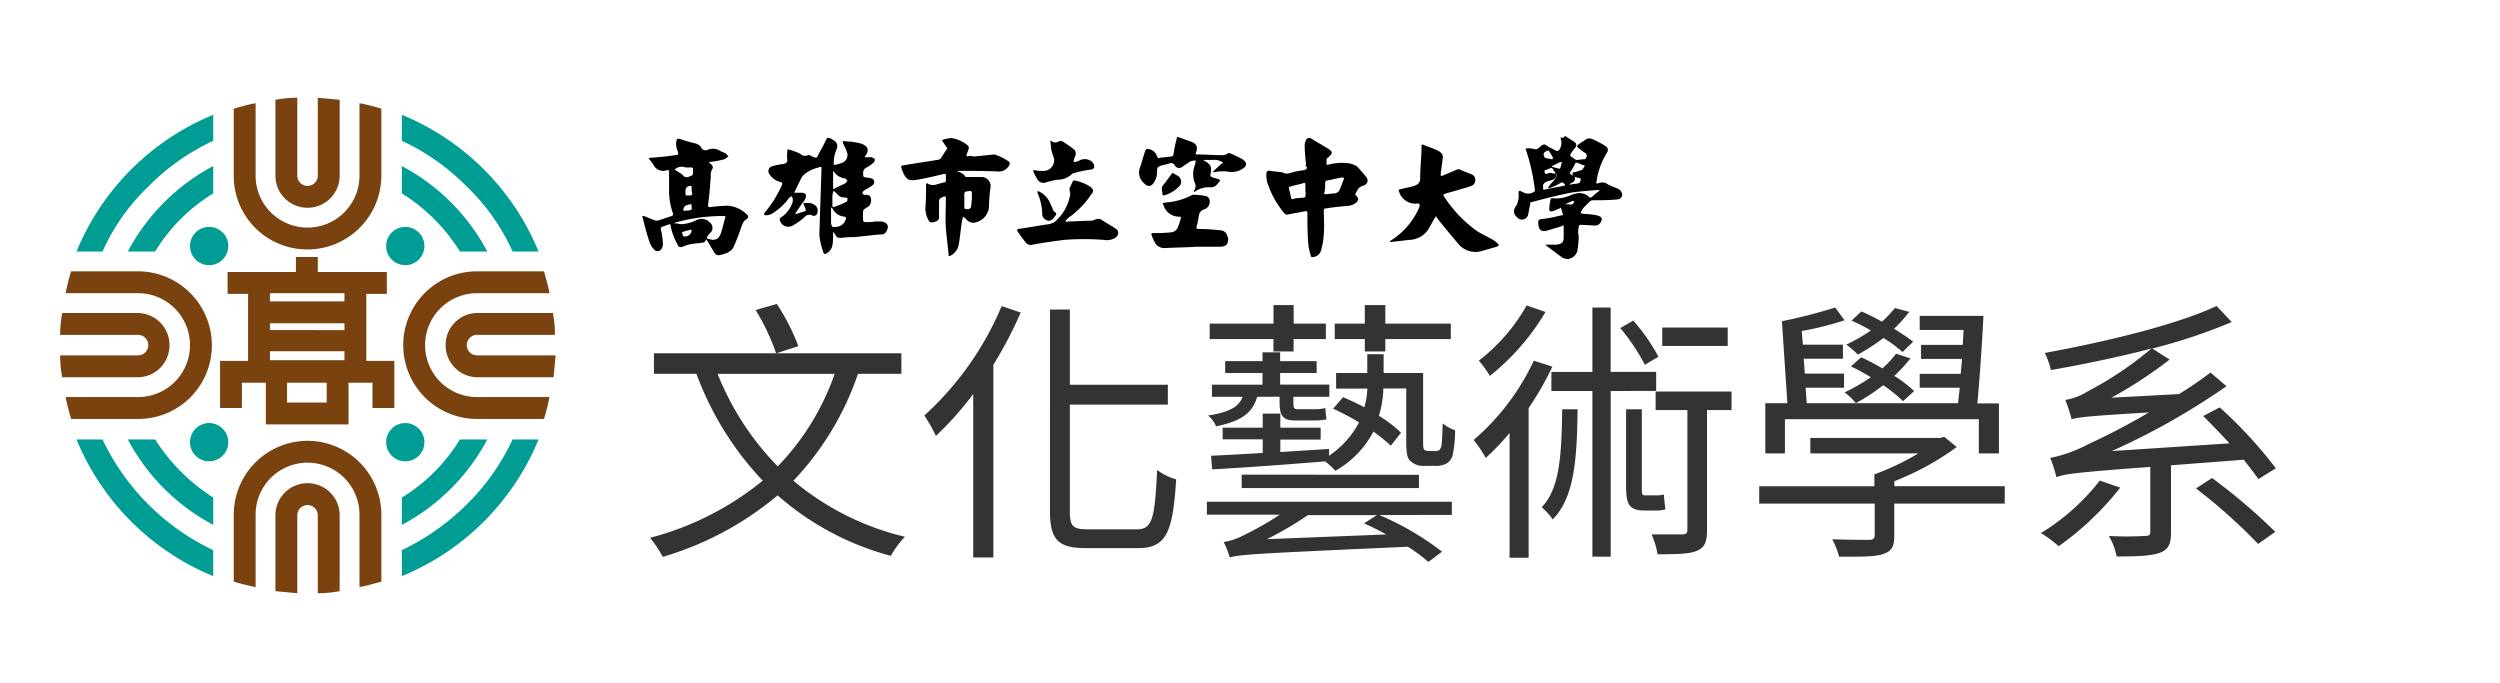 <svg id="圖層_1" data-name="圖層 1" xmlns="http://www.w3.org/2000/svg" width="365.8" height="100" viewBox="0 0 365.8 100"><defs><style>.cls-1{fill:#009d95;}.cls-2{fill:#79420f;}.cls-3{fill:none;}.cls-4{fill:#333;}</style></defs><title>header_logo_C20</title><path d="M119.9,33.9c.1-3.1.2-6.1.3-9.2,0-.4-.1-.3-.4-.2a5.12,5.12,0,0,0-2.1,1l-.3.3c-.4.7-.7,1.4-1.1,2.2-.1.2-.1.2.2.2h.9c.5.1.6.3.5.7a2.18,2.18,0,0,1-.5.8c-.3.5-.7,1-1,1.5a.1.1,0,0,1-.1.1h.2c.4-.1.9-.3,1.3-.4.1,0,.1-.2.1-.2-.1-.3-.2-.5-.3-.8s0-.2.2-.2h.6c.9.1,1.4.7,1.2,1.4a.52.52,0,0,1-.8.4.91.91,0,0,0-1.1.3A10.38,10.38,0,0,1,116,33a1.28,1.28,0,0,1-1.9-.8c0-.2,0-.3.2-.4a4.25,4.25,0,0,0,1.7-2.3v-.4a.76.76,0,0,0-.2-.4c-.1.1-.2.2-.3.2a8.58,8.58,0,0,1-2.6,2.4,1.88,1.88,0,0,1-.8.2c-.3,0-.4-.2-.2-.4a16.74,16.74,0,0,0,2.5-4c.1-.3.1-.4-.3-.5a2.49,2.49,0,0,1-1.5-1.1.74.74,0,0,1,.5-1.2,8,8,0,0,1,1.5-.3c.4-.1.6-.2.6-.6a5.65,5.65,0,0,1,0-1.3c0-.2,0-.3.3-.2a10.41,10.41,0,0,1,1.6.6.91.91,0,0,0,1.1.2c.2-.1.6.2.9.3s.4.1.5-.1c.4-.8.9-1.6,1.3-2.5.1-.2.2-.3.5-.2a.35.35,0,0,1,.2.1c.8.4,1.1.8.8,1.6a4.48,4.48,0,0,0-.4,2c0,.2,0,.3.3.2s.5-.1.7-.2a1.28,1.28,0,0,0,1-1.4,6.12,6.12,0,0,0-.5-1.2c-.3-.7-.3-.7.5-.6a7.72,7.72,0,0,1,1.5.2c.2,0,.3.1.5.1,1,.4,1.2.9.7,1.7-.1.1-.1.2-.2.3h1c.2.1.5.2.5.3s0,.4-.2.5a3.59,3.59,0,0,1-1,.7.87.87,0,0,0-.5.9c0,.5,0,.5.6.6h.2c.4.1.7.1.8.5s-.2.6-.5.8-.7.4-1,.6c-.1.1-.2.2-.2.3s.1.3.3.3c.4,0,.8,0,.9.4a1.26,1.26,0,0,1-.3,1.3h0c-.3.2-.7.4-.8.6a7.52,7.52,0,0,0,0,1.5c0,.1.2.2.3.2a7.57,7.57,0,0,0,1.5-.1h.7c1.3.1,1.3.9.8,1.6a.78.78,0,0,1-.7.3c-1.4.1-2.7.3-4.1.4a8.6,8.6,0,0,0-1.6.1c-.7,0-.7,0-1-.5-.1-.1-.2-.3-.3-.4v.4a8.6,8.6,0,0,1-.1,1.6,1.78,1.78,0,0,1-.9,1.2c-.2.1-.3.1-.4-.1a12.09,12.09,0,0,1-.5-1.8A4.89,4.89,0,0,1,119.9,33.9Zm2.2-.7a1.57,1.57,0,0,0,1.7-1.3s-.1-.2-.2-.2a2.15,2.15,0,0,1-1.8-1.2c0-.1-.1-.1-.1-.2,0,.1-.1.1-.1.2v2.2C121.7,33.1,121.8,33.3,122.1,33.2Zm1.9-6.8c-.2-.1-.2-.3-.4-.3a2.25,2.25,0,0,1-1.6-1l-.1-.1v2.5c0,.2.1.2.2.1.5-.3,1.1-.5,1.6-.8A1.38,1.38,0,0,0,124,26.4Zm-2.2,2.7h0v1.1a.35.35,0,0,0,.2.1,15.39,15.39,0,0,0,1.9-.8.75.75,0,0,0,.1-.5,1,1,0,0,0-.3-.1,1.35,1.35,0,0,1-1.2-.5l-.4-.4-.1-.1c0,.1-.1.1-.1.2A3.08,3.08,0,0,0,121.8,29.1Z"/><path d="M231,34.6a14.92,14.92,0,0,1-.2,2.1,1.61,1.61,0,0,1-1.4,1.2,1.88,1.88,0,0,1-.8-.2l-2.4-1.8-.1-.1h1.6c.8-.1,1.1-.3,1.1-1.1V33.2c0-.3-.2-.2-.3-.1l-2,.6c-.9.3-1.3,0-1.4-.8s0-.8.9-.9,1.6-.3,2.5-.5c.1,0,.2,0,.2-.1-.1-.3-.2-.7-.3-1-.1,0-.1,0-.2.1-.3.1-.7.3-1,.4s-.6,0-.5-.4a6.75,6.75,0,0,1,.2-1.4.35.35,0,0,1,.2-.1,5,5,0,0,0,2.1-.2c.4-.1.7-.3,1.1-.4a2.13,2.13,0,0,1,2.3.5h.2c.4-.3.7-.6,1.1-.9.1,0,.1-.1.1-.2h-.2c-1.3.1-2.7.2-4,.4-2,.4-3.9.9-5.8,1.4-.1,0-.1.1-.1.2-.1.5-.2,1.1-.3,1.6a.94.94,0,0,1-1.4.6c-.7-.6-.9-1.1-.4-1.8a3,3,0,0,0,.4-1.8c0-.5,0-.6.6-.3a1.53,1.53,0,0,0,1.6,0c.1,0,.2-.2.2-.2a29.6,29.6,0,0,0-1.3-5.9c-.1-.2-.1-.3.2-.3a2.77,2.77,0,0,1,.9.1.78.78,0,0,0,.8-.2c.7-.6.7-.6,1.4-.1l1.2.6c.1,0,.2-.1.3-.1a1.83,1.83,0,0,0,.3-1.6c0-.1-.2-.5.2-.2l.2-.1a.25.25,0,0,1,.4-.1c.4.3.8.5,1.2.8a.52.52,0,0,1,.1.8,5.55,5.55,0,0,0-.6.8c-.2.2-.2.4.1.6a1.38,1.38,0,0,1,.4.3c.1,0,.2.1.3.1.4,0,.7-.1,1.1-.1.1,0,.1,0,.2-.1a.53.53,0,0,0-.2-.9c-.3-.2-.5-.4-.8-.6s-.3-.4,0-.6l.9-.6a1.06,1.06,0,0,1,1.2-.1,14,14,0,0,1,1.7.9c.5.3.6.6.3,1.1a10.6,10.6,0,0,0-1.5,4.2c-.1.3.1.3.3.2a1.4,1.4,0,0,1,1.4.2c.4.2.9.4,1.4.6s.9.9.5,1.3c-.1.2-.5.3-.8.3-1.1.1-2.3.1-3.4.1a.76.76,0,0,0-.4.2l-.8.8a1.38,1.38,0,0,0-.3.4c-.3.5-.3.5.3.6a11,11,0,0,1,1.8.2c.9.2,1,.6.4,1.3a1.06,1.06,0,0,1-.5.2c-.7,0-1.5-.1-2.2-.1a.27.27,0,0,0-.3.3,3.16,3.16,0,0,0,0,1.4Zm-5.2-7.2c-.1.4.1.4.4.3.8-.2,1.7-.3,2.5-.5.3,0,.4-.1.2-.3s-.3-.3-.6-.1a10.09,10.09,0,0,1-1.5.7h-.3c0-.1.1-.1.1-.2.3-.4.7-.8,1-1.2.1-.1.1-.3.2-.5l-.1-.1v.1c0,.5-.4.7-.8.8-.1,0-.3.1-.4.1C226,26.7,225.7,26.9,225.8,27.4Zm4.4-1.7h0c-.2-.3-.1-.5.1-.5s.7-.2,1.1-.3c.1,0,.5-.6.5-.7h-.1c-.4-.1-.7-.3-1.1-.4-.1,0-.2,0-.2.1a7.46,7.46,0,0,1-.7,1.2c0,.1-.1.2-.1.3A2.19,2.19,0,0,0,230.2,25.7ZM226.6,22c-.3.1-.6.2-.7.4a.66.66,0,0,0,.2.7c.2.1.6.1.9.2.1,0,.2,0,.2-.1V23a5.58,5.58,0,0,0-.5-.8C226.7,22.1,226.6,22.1,226.6,22Zm.3,3.3c.2,0,.3.1.5.1h.2v-.1c-.2-.2-.3-.5-.5-.7,0,0-.2-.1-.2,0-.3.1-.5.2-.8.3a.1.1,0,0,0-.1.1c0,.4.1.5.5.4C226.5,25.3,226.7,25.3,226.9,25.3Zm4.4.9a.1.1,0,0,0-.1-.1c-.2-.1-.5-.1-.7-.2h-.1c.2.6-.3.8-.7,1l-.1.1h.1c.3,0,.5-.1.8-.1C231.2,26.8,231.2,26.8,231.3,26.2Zm-3.1-1.5.1-.1c.1-.2.1-.5.2-.7s-.1-.2-.2-.2l-1.2.6v.1C227.4,24.5,227.8,24.6,228.2,24.7Zm2.1,4.7h-.2c-.2.1-.5.2-.7.3s-.2.1-.4.2h.6C230.1,30,230.3,29.8,230.3,29.4Z"/><path d="M97.9,28.2V25.1c0-.2,0-.2-.2-.2h-.1a1.6,1.6,0,0,1-2-.8,5.55,5.55,0,0,0-.6-.8c-.1-.2-.1-.2.1-.2,1.2-.1,2.5-.2,3.7-.4.4,0,.5-.1.4-.5a2.46,2.46,0,0,1-.2-1.7c.1-.2.1-.2.4-.2a21.72,21.72,0,0,0,2.4.7c.3.1.7.3.8.6a.73.73,0,0,0,1,.3,1.91,1.91,0,0,1,1.8.2c.2.1.5.2.7.3s.3.3.5.5c-.2.1-.4.3-.6.4a15.52,15.52,0,0,1-2.1.4h-.2l.2.2.3.3a.6.6,0,0,1,.1.4,1.8,1.8,0,0,0-.3,1.2c-.1,1.4-.2,2.8-.4,4.2,0,.3.1.3.4.3a19.42,19.42,0,0,1,2.4-.2,4.34,4.34,0,0,1,2.9,1.3c.3.2.2.5-.1.7-.5.3-.6.8-.8,1.3a27.73,27.73,0,0,1-1,2.6c-.3.8-1.1,1.1-2,1.3a.7.7,0,0,1-.9-.4c-.4-.6-.7-1.2-1.1-1.8l-.1-.1v.1c-.1.2-.2.4-.5.4-.5.1-1.1.1-1.6.2a5,5,0,0,0-1.3.4c-.3.1-.6.1-.7-.2a10.09,10.09,0,0,1-.7-1.5,8.33,8.33,0,0,1-.4-1.5c-.1-.2,0-.3.2-.3s.5.1.7.1.5.1.7.1a5,5,0,0,0,1.2-.2,4.18,4.18,0,0,0,1-.4,1.68,1.68,0,0,1,1.9.3,1,1,0,0,1,.1,1.6c-.8.9-.5.8.4,1a1.85,1.85,0,0,0,.7-.2,2.18,2.18,0,0,0,.5-.8c.2-.7.4-1.5.6-2.2.1-.3,0-.3-.3-.3A26.43,26.43,0,0,0,97.4,33c-.8.3-.8.2-.6,1a11,11,0,0,1,.2,1.8,1.42,1.42,0,0,1-.2.6.66.66,0,0,1-1.1.1,2.92,2.92,0,0,1-.7-1.2c-.4-1.2-.7-2.4-1-3.6v-.1h.2l1.5.6a1.1,1.1,0,0,0,.8,0l1.8-.6c.1,0,.2-.2.2-.3a9.89,9.89,0,0,1-.6-3.1Zm3.5-3.1v-.3c0-.2,0-.3-.3-.3h-.8a1.47,1.47,0,0,0-1.3.1c-.1.1-.2.1-.3.2.1.1.2.1.3.2a7,7,0,0,1,.9.6.67.67,0,0,0,.8.3C101.4,25.6,101.4,25.7,101.4,25.1Zm-.2,2.7h0v-.5l-.1-.1c-.6,0-.8.3-.8.8v.1c0,.6,0,.5.6.5.3,0,.4-.1.4-.3A1.09,1.09,0,0,1,101.2,27.8Zm0,2.6c0-.6,0-.6-.6-.4h-.1a.75.75,0,0,0-.5.8c0,.1.4,0,.6,0h.2C101.2,30.7,101.3,30.6,101.2,30.4Zm-.1,3.2c-.4.1-.8.2-1.1.3a.22.22,0,0,0-.2.2c.1.2.1.5.3.5a1,1,0,0,0,1.1-.8A.35.35,0,0,0,101.1,33.6Z"/><path d="M142.5,22.9l3-.3a7.56,7.56,0,0,1,2.2,1.1c0,.1.1.3,0,.4a1.68,1.68,0,0,1-1.6,1c-2-.1-3.9-.1-5.9-.1H140c.1,0,.1.1.2.1.4.2.8.3,1,.7,0,.1.3.1.4.1h2a1.33,1.33,0,0,1,1.3,1.7,26.35,26.35,0,0,0-.2,2.8,2.55,2.55,0,0,1-2.3,2.2,1.52,1.52,0,0,1-1.1-.6,1.38,1.38,0,0,0-.4-.3.6.6,0,0,1-.1.4c-.2,1.2-.3,2.4-.5,3.6a2.3,2.3,0,0,1-1.2,1.7c-.2.1-.3.1-.3-.1-.1-1.3-.3-2.6-.4-4s0-2.8,0-4.3c0-.3-.1-.3-.4-.2-.6.3-.6.3-.6,1v2c0,.4-.3.6-.8.7s-.6,0-.8-.4a3.53,3.53,0,0,1-.4-1.7c.1-1.1.1-2.2.1-3.3,0-.2.1-.4.3-.2a1.63,1.63,0,0,0,1.2.1c.3-.1.7-.2,1.1-.3a.27.27,0,0,0,.3-.3v-.6c0-.4,0-.4-.5-.3-1.2.3-2.5.6-3.7.8s-1.5,0-2-.9c-.1-.3-.2-.5-.3-.8s0-.4.3-.4c1.6-.3,3.2-.5,4.9-.8a.71.71,0,0,0,.6-.3c.3-.5.6-.9.9-1.4a.31.31,0,0,0-.1-.2.1.1,0,0,1-.1-.1l-.6-.9a5.77,5.77,0,0,1,1.4-.3,4.78,4.78,0,0,1,2.3,1,.53.53,0,0,1,.2.7c-.1.3-.2.5-.3.8l.1.2a1.67,1.67,0,0,1,1,0Zm-1.4,6.3v.9c0,.5,0,.5.5.5a.47.47,0,0,0,.5-.5,8.6,8.6,0,0,0,.1-1.6c0-.6,0-.6-.7-.5a.37.37,0,0,0-.4.4Z"/><path d="M191.1,24a24.58,24.58,0,0,1-.2-2.8,1.85,1.85,0,0,1,.2-.7.52.52,0,0,1,.8-.2c.8.5,1.7,1,2.5,1.5.6.4.6.6.1,1.1-.1.1-.4.3-.4.4s0,.5,0,.8h.2a8,8,0,0,1,3.1-.2,3.58,3.58,0,0,1,1.1.4,20,20,0,0,1,1.4,1.6c.4.5.2,1.1-.5,1.3s-.8.7-1.1,1.2c0,.1.1.2.2.3.3.4.3.5,0,.9a2.22,2.22,0,0,1-1.1.5c-1.1.1-2.2.2-3.4.4a.27.27,0,0,0-.3.3c0,1.1.1,2.3,0,3.4a10,10,0,0,1-.4,2.4,1.28,1.28,0,0,1-1.1,1c-.2.1-.4,0-.4-.2a7.79,7.79,0,0,1-.4-2.1c-.1-1.4-.1-2.8-.1-4.1,0-.2,0-.3-.3-.3-.9.2-1.8.3-2.6.5a.6.6,0,0,1-.4-.1,13.52,13.52,0,0,1-2.6-4.7,4.87,4.87,0,0,1-.1-1.2c0-.3.2-.5.6-.4s1,.1,1.5.2h.2a1.29,1.29,0,0,0,1.2.1,11.8,11.8,0,0,1,2-.4c.3-.1.5-.2.4-.5-.2-.1-.2-.2-.1-.4Zm3,4.4c.4,0,.8-.1,1.1-.1a.89.89,0,0,0,.8-.5l.6-1.5c.1-.3,0-.4-.4-.3-.7.1-1.3.3-2,.4a.32.32,0,0,0-.3.3,6.6,6.6,0,0,1-.1,1.4C193.7,28.3,193.8,28.5,194.1,28.4Zm-3.1-.6h0V27c0-.2-.1-.3-.3-.2-.6.2-1.3.3-1.9.5-.2,0-.2.1-.2.3.1.4.2.8.3,1.3,0,.2.2.3.4.2a1.48,1.48,0,0,1,.7-.1c.3-.1.8,0,1-.2A3.35,3.35,0,0,0,191,27.8Z"/><path d="M211.1,23.2c-.1.8-.2,1.5-.3,2.3,0,.2,0,.3.3.2l2.1-.9c.1,0,.3-.1.4,0,.6.3,1.3.5,1.9.8a.94.94,0,0,1,0,1.5,8.8,8.8,0,0,1-1.5.5c-.9.3-1.8.5-2.7.8-.1,0-.1.2-.1.2a18.65,18.65,0,0,0,4.9,5.2c.6.4,1.3.7,2,1.1a3.59,3.59,0,0,1,1,.7c.3.2.2.4-.1.5l-2.1.6a3.25,3.25,0,0,1-3.5-1c-1.1-1.3-2.2-2.6-3.2-3.9,0-.1-.1-.1-.1-.2,0,.1-.1.1-.1.2-.4.6-.7,1.3-1.1,1.9a3.45,3.45,0,0,1-2.7,1.4l-2.6.3h-.3l.2-.2a10.75,10.75,0,0,0,4-4.5c0-.1.1-.1.1-.2s.2-.4.1-.6-.4-.1-.6-.1a2.49,2.49,0,0,1-2.4-1.8c-.1-.2,0-.3.2-.3.7-.2,1.4-.3,2-.5s.9-.5.9-1.1c0-1.6.2-3.2.2-4.7,0-.3.1-.3.3-.2.7.3,1.4.5,2,.8S211.2,22.6,211.1,23.2Z"/><path d="M156.3,32.4c1.1,0,2.2-.1,3.3-.1a1.85,1.85,0,0,0,.7-.2,1.1,1.1,0,0,1,.8,0c.7.5,1.5.9,2.2,1.4.5.4.4.9-.1,1.3a2.49,2.49,0,0,1-1.7.3,37.43,37.43,0,0,0-5.8,0c-1.5.2-3.1.4-4.6.7a.91.91,0,0,1-1-.3,20.28,20.28,0,0,1-1.3-1.8s.1-.2.2-.2c1.5-.2,3-.5,4.5-.7a2.47,2.47,0,0,0,.9-.4,6.7,6.7,0,0,0,2.2-4c0-.2-.1-.4-.1-.7v-.2c.2-.3.3-.7.5-1,0-.1.2-.1.2-.1a6.5,6.5,0,0,1,2.3.9c.5.4.6.7.2,1.1a13,13,0,0,1-3,3.2,2.18,2.18,0,0,0-.5.4l-.3.3c.1.2.2.2.4.1ZM152.5,25a4.1,4.1,0,0,1-1.1-.1c-.1,0-.3,0-.2.2a8.26,8.26,0,0,0,.7,1.3,1,1,0,0,0,1.1.3,13.64,13.64,0,0,1,1.7-.4,3,3,0,0,0,2.1-.8c.2-.2.5-.2.8-.3a15.52,15.52,0,0,1,2.1-.4c.2,0,.5-.3.4-.4a.91.91,0,0,0-.4-.8,1.68,1.68,0,0,0-1.8-.1,1.45,1.45,0,0,1-.7.2s-.2-.1-.1-.1a1.85,1.85,0,0,1,.2-.7.92.92,0,0,0-.1-1c-.5-.4-1.1-.8-1.7-1.2a.63.63,0,0,0-.6,0,.9.9,0,0,1-1.1-.1.1.1,0,0,1-.1-.1v.1c0,.4.1.8.1,1.2a10.38,10.38,0,0,0,.4,1.3A1.56,1.56,0,0,1,152.5,25Zm1.5,7.1c.2-.2.3-.4.4-.5s.3-.4-.1-.6c-.2-.1-.2-.3-.3-.5a11.73,11.73,0,0,0-.5-1.1A3.42,3.42,0,0,0,152,28h-.2v.2a8.19,8.19,0,0,1,.7,3v.3a1.08,1.08,0,0,0,1,.8C153.7,32.3,153.8,32.2,154,32.1Z"/><path d="M177.5,23.4H176c.1,0,.1.1.2.1.5.3,1,.6,1,1.2a2.77,2.77,0,0,1-.1.9c0,.2,0,.2.2.3s.6.2,1,.3c.2.1.3.2.1.4-.4.5-.7.9-1.5.8a3.38,3.38,0,0,0-2,.6c-.1,0-.1.1-.2.1v-.2a1.06,1.06,0,0,0,.1-1.2,3.61,3.61,0,0,1,.1-2.7.9.9,0,0,1,.1-.5,2.2,2.2,0,0,0-.8.1c-.2.1-.4.3-.6.4s-.4.3-.6.4a.71.71,0,0,1-1.1-.2c-.2-.3-.4-.4-.7-.3l-1.2.3c-.6.2-.7.3-.7.9a2.79,2.79,0,0,1-.6,1.8.75.75,0,0,1-1.2,0,2.08,2.08,0,0,1-.7-2.4c.3-.8.5-1.7.8-2.5.1-.2.2-.2.4-.2a1.5,1.5,0,0,1,1.3,1.1c.1.2.2.3.4.2.5-.1,1.1-.1,1.6-.2.2,0,.4-.1.4-.3a20.48,20.48,0,0,1,.5-2.4c0-.2.1-.2.3-.1.6.2,1.1.4,1.7.6.9.3,1.1.8.8,1.6-.1.2-.1.3.2.3,1.1,0,2.3.1,3.4.1a1.43,1.43,0,0,0,1.1-.3h.2a16.32,16.32,0,0,1,1.9.9c.7.5.7,1,0,1.4a2.85,2.85,0,0,1-2.2.4,6.08,6.08,0,0,0-1.9.1h-.3c.1-.1.2-.1.2-.2.4-.4.9-.8,1.3-1.2l.1-.1h-.2A2.08,2.08,0,0,0,177.5,23.4Zm.9,12.7c1,0,1.3-.3,1.3-1.2a.37.37,0,0,0-.1-.3,1.07,1.07,0,0,0-1-.9c-1-.1-2.1-.2-3.2-.2-.3,0-.4-.1-.3-.4a8,8,0,0,0,.3-1.5,1.16,1.16,0,0,1,.9-1,1.2,1.2,0,0,0,.6-1.6c-.1-.1-.3-.3-.4-.3a9.85,9.85,0,0,0-1.7-.2.75.75,0,0,0-.5.1,9.59,9.59,0,0,1-3.4,1c-.3,0-.5.1-.8.1.1.2.2.5.3.7a2.36,2.36,0,0,0,2.3,1.3l.1.1a6.47,6.47,0,0,1-.4,1.3,1.19,1.19,0,0,1-1.1.9,20.9,20.9,0,0,1-2.5.1q-.45,0-.3.3a7.54,7.54,0,0,0,.6,1.3,1.68,1.68,0,0,0,1.4.6c1.6-.1,3.3-.1,4.5-.2Zm-8.3-7.6a.35.35,0,0,0,.2.1,4.84,4.84,0,0,0,2.1-1.2,1,1,0,0,0-.1-1.7,2.19,2.19,0,0,1-.5-.3c-.2-.1-.3-.1-.4.1l-.9,1.2c-.2.3-.5.5-.5.9S170.1,28.2,170.1,28.5Z"/><circle class="cls-1" cx="59.3" cy="36" r="2.8"/><circle class="cls-1" cx="30.6" cy="36" r="2.8"/><path class="cls-1" d="M22.7,64.3h-4A30.13,30.13,0,0,0,31.2,76.8v-4A27.58,27.58,0,0,1,22.7,64.3Z"/><path class="cls-1" d="M71.3,64.3h-4a25.59,25.59,0,0,1-8.5,8.5v4A30.13,30.13,0,0,0,71.3,64.3Z"/><path class="cls-1" d="M67.3,36.8h4A30.13,30.13,0,0,0,58.8,24.3v4A26.54,26.54,0,0,1,67.3,36.8Z"/><path class="cls-1" d="M22.7,36.8a25.59,25.59,0,0,1,8.5-8.5v-4A30.13,30.13,0,0,0,18.7,36.8Z"/><path class="cls-1" d="M15,64.3H11.2a36.66,36.66,0,0,0,20,20V80.5A34.13,34.13,0,0,1,15,64.3Z"/><path class="cls-1" d="M68.3,73.8a34.83,34.83,0,0,1-9.5,6.7v3.8a36.66,36.66,0,0,0,20-20H75A32.8,32.8,0,0,1,68.3,73.8Z"/><path class="cls-1" d="M15,36.8H11.2a36.66,36.66,0,0,1,20-20v3.8a32.8,32.8,0,0,0-9.5,6.7A30.32,30.32,0,0,0,15,36.8Z"/><path class="cls-1" d="M75,36.8h3.8a36.66,36.66,0,0,0-20-20v3.8a32.8,32.8,0,0,1,9.5,6.7A30.32,30.32,0,0,1,75,36.8Z"/><circle class="cls-1" cx="30.6" cy="64.7" r="2.8"/><circle class="cls-1" cx="59.3" cy="64.7" r="2.8"/><path class="cls-2" d="M45,36.5A10.82,10.82,0,0,0,55.8,25.7V15.9a29.92,29.92,0,0,0-3.2-.8V25.7a7.6,7.6,0,0,1-15.2,0V15.1c-1.1.2-2.1.5-3.2.8v9.8A10.76,10.76,0,0,0,45,36.5Z"/><path class="cls-2" d="M45,30.4a4.69,4.69,0,0,0,4.7-4.7V14.6l-3.2-.3V25.7a1.5,1.5,0,1,1-3,0V14.3a17.33,17.33,0,0,0-3.2.3V25.7A4.69,4.69,0,0,0,45,30.4Z"/><path class="cls-2" d="M45,70.7a4.69,4.69,0,0,0-4.7,4.7V86.5l3.2.3V75.4a1.5,1.5,0,0,1,3,0V86.8a17.33,17.33,0,0,0,3.2-.3V75.4A4.69,4.69,0,0,0,45,70.7Z"/><path class="cls-2" d="M45,64.5A10.82,10.82,0,0,0,34.2,75.3v9.8a29.92,29.92,0,0,0,3.2.8V75.3a7.6,7.6,0,0,1,15.2,0V85.9c1.1-.2,2.1-.5,3.2-.8V75.3A10.82,10.82,0,0,0,45,64.5Z"/><path class="cls-2" d="M62.2,50.5a7.6,7.6,0,0,1,7.6-7.6H80.4c-.2-1.1-.5-2.1-.8-3.2H69.8a10.8,10.8,0,0,0,0,21.6h9.8a29.92,29.92,0,0,0,.8-3.2H69.8A7.6,7.6,0,0,1,62.2,50.5Z"/><path class="cls-2" d="M65.2,50.5a4.69,4.69,0,0,0,4.7,4.7H81c.1-1.1.2-2.1.3-3.2H69.8a1.5,1.5,0,0,1,0-3H81.2a17.33,17.33,0,0,0-.3-3.2H69.8A4.67,4.67,0,0,0,65.2,50.5Z"/><path class="cls-2" d="M24.8,50.5a4.69,4.69,0,0,0-4.7-4.7H9.1A18.16,18.16,0,0,0,8.8,49H20.2a1.5,1.5,0,1,1,0,3H8.8a17.33,17.33,0,0,0,.3,3.2H20.2A4.67,4.67,0,0,0,24.8,50.5Z"/><path class="cls-2" d="M31,50.5A10.82,10.82,0,0,0,20.2,39.7H10.4a29.92,29.92,0,0,0-.8,3.2H20.2a7.6,7.6,0,1,1,0,15.2H9.6c.2,1.1.5,2.1.8,3.2h9.8A10.76,10.76,0,0,0,31,50.5Z"/><path class="cls-2" d="M53.6,52.8V43h3V39.8H46.5V37.6H43.3v2.2h-10V43h3v9.8H32.2v6.9h3.2V56h3.5v6.1H51V56h3.5v3.7h3.2V52.8ZM39.5,47.3H50.4v1H39.5Zm10.9-4.4v1.2H39.5V42.9ZM39.5,51.4H50.4v1.3H39.5Zm8.3,7.5H42V56h5.8Z"/><rect class="cls-3" x="93.5" y="61.1" width="230.6" height="29.8"/><path class="cls-4" d="M125.54,54.7a42.55,42.55,0,0,1-9.45,15.64,39.57,39.57,0,0,0,16.32,8.2,13.59,13.59,0,0,0-2.06,2.79,40.89,40.89,0,0,1-16.57-8.85,46.37,46.37,0,0,1-16.81,9,16.85,16.85,0,0,0-1.85-2.79,43.28,43.28,0,0,0,16.48-8.36,45.65,45.65,0,0,1-9.7-15.64H95.68v-3h36.21v3ZM105,54.7a41,41,0,0,0,8.8,13.54,37,37,0,0,0,8.33-13.54Zm8.56-3a31.49,31.49,0,0,0-3-6.34l3.11-.89a32.56,32.56,0,0,1,3.15,6.18Z"/><path class="cls-4" d="M149.35,45.73a59.87,59.87,0,0,1-4,7.64v28.2H142.4V57.65a47.41,47.41,0,0,1-5.46,6.14,23.26,23.26,0,0,0-1.69-3,45.18,45.18,0,0,0,11.31-16ZM166.4,77.45c2.26,0,2.58-1.78,2.91-8.69a8.08,8.08,0,0,0,2.79,1.38c-.49,7.47-1.3,10.06-5.54,10.06h-7.68c-4,0-5.25-1.17-5.25-5.46V45.29h2.91v11h14.34v2.91H156.54V74.83c0,2.14.44,2.62,2.54,2.62Z"/><path class="cls-4" d="M176.59,73.41h35.84v1.94H201.8A41.81,41.81,0,0,1,211,80.72L209,82.22A23.57,23.57,0,0,0,206,80c-22.42,1-24.6,1.13-26.06,1.57a13.29,13.29,0,0,0-.89-2.26,9.13,9.13,0,0,0,2.79-.93,44.55,44.55,0,0,0,5.41-3.07H176.59Zm7.35-15.35c-.65,2.34-2.26,3.55-6,4.32a4.16,4.16,0,0,0-1.17-1.58c3.07-.48,4.48-1.25,5.05-2.74h-4.49V56.28h7.4v-1.7h-5.46V52.84h5.46V51.55h2.58v1.29h5.34v1.74h-5.34v1.7h7.2v1.78h-5.26v.81c0,.8.05,1,.61,1h2.38a6,6,0,0,0,1.7-.17c0,.53.08,1.14.16,1.66a8.19,8.19,0,0,1-1.86.16h-2.78c-1.86,0-2.23-.81-2.23-2.7v-.77Zm2.39-8.45H177V47.35h9.34V44.64h2.95v2.71H194v2.26h-4.72v1.82h-2.95ZM209.84,66a1.6,1.6,0,0,0,.73-.12,1.23,1.23,0,0,0,.36-.85c.08-.49.12-1.62.16-3.07a6.5,6.5,0,0,0,1.82,1,18.23,18.23,0,0,1-.36,3.67,2.05,2.05,0,0,1-.93,1.21,3.33,3.33,0,0,1-1.62.33h-1.61a2.66,2.66,0,0,1-1.94-.65c-.53-.44-.69-1-.69-3.15V56.84h-3.35a14.73,14.73,0,0,1-.65,4A18.8,18.8,0,0,1,205,63.31l-1.49,1.9a26.8,26.8,0,0,0-2.55-2.06,14.19,14.19,0,0,1-5.57,5.74,10.52,10.52,0,0,0-1.5-1.38c-6,.49-12.16.93-16.53,1.17l-.16-2c2.06-.08,4.65-.24,7.56-.4v-2h-5.86V62.58h5.86V60.52h2.58v2.06h5.9v1.74h-5.9v1.82l7.12-.45v1a13.51,13.51,0,0,0,4.4-4.89,36.64,36.64,0,0,0-3.8-2l1.46-1.69c1,.44,2.1.93,3.11,1.49a11.56,11.56,0,0,0,.44-2.74H195.5V54.58h4.56V51.83h2.39v2.75h5.78v9.9c0,.77,0,1.21.2,1.34s.28.16.52.16Zm-2.22,3.47v1.94H181.68V69.45Zm-4.77,8.73c-1.13-.61-2.22-1.17-3.27-1.62l1.9-1.21h-10.1a51.77,51.77,0,0,1-6,3.52ZM199.7,49.61h-4.4V47.35h4.4V44.64h3v2.71h9.58v2.26h-9.58v1.82h-3Z"/><path class="cls-4" d="M227.14,53.65a43.76,43.76,0,0,1-3.47,6.06v21.9h-2.79V63.35A36.27,36.27,0,0,1,217.4,67a20.21,20.21,0,0,0-1.77-2.63,34.62,34.62,0,0,0,8.8-11.6Zm-1-8A34.28,34.28,0,0,1,218,55a15.75,15.75,0,0,0-1.62-2.23,26.92,26.92,0,0,0,7-8.08Zm4.69,14.23c-.08,7.79-.57,13-3.64,16.12a9.24,9.24,0,0,0-1.61-1.78c2.58-2.71,2.91-7.27,3-14.34Zm4.85-2.67V81.45H233V57.21h-6V54.42h6V45h2.67v9.41h6.66v2.79Zm5-3.84a30.69,30.69,0,0,0-3.6-5.37l1.9-1.09a27.38,27.38,0,0,1,3.68,5.29Zm1.45,19.11a5.07,5.07,0,0,0,1.34-.12c0,.61.16,1.62.2,2.18a5.5,5.5,0,0,1-1.54.16h-1.45c-2.31,0-2.75-.88-2.75-3.55V59.88h2.3V71.19c0,1,0,1.29.41,1.29ZM253.36,60h-3.59V77.57c0,1.7-.32,2.51-1.42,3s-3,.53-5.81.53a12,12,0,0,0-.89-2.91c2.1,0,4,0,4.52,0s.73-.16.73-.69V60h-4.65V57.29h11.11Zm-.56-9.38h-9.58v-2.7h9.58Z"/><path class="cls-4" d="M293.33,73.69H277.17v4.65c0,1.58-.32,2.26-1.58,2.71s-3.31.4-6.5.4a11.2,11.2,0,0,0-1-2.54c2.5.08,4.77.08,5.37.08s.85-.16.85-.73V73.69H257.41V71.15h16.85V69.41a37.93,37.93,0,0,0,6.43-3.07h-15.8V64.08h19l.6-.16,1.82,1.49a40.24,40.24,0,0,1-9.13,5v.73h16.16Zm-32.16-7.35H258.3V59h3.23l-.8-12a78.92,78.92,0,0,0,7.79-2l1.38,1.86a44.51,44.51,0,0,1-6.27,1.57l.17,2h5.86v2.06h-5.74l.16,2.18h5.74v2.06H264.2l.16,2.27H286.5l.25-2.27h-5.86V54.7h6l.2-2.18h-6V50.46h6.1l.12-2.18h-6.42V46.22h9.33c-.2,4-.56,9.21-.89,12.81h3.15v7.31h-2.94v-5H261.17Zm17.29-7.64a21.77,21.77,0,0,0-2.91-2.34,28.34,28.34,0,0,1-4,2.63,10,10,0,0,0-1.65-1.58,25,25,0,0,0,3.84-2.22,30.08,30.08,0,0,0-2.91-1.58l1.49-1.33c1,.44,2.06,1,3.11,1.62a14.12,14.12,0,0,0,2-2.15l2.1.69A22.26,22.26,0,0,1,277.17,55a17.8,17.8,0,0,1,2.91,2.22Zm-.08-7.19a19.83,19.83,0,0,0-2.79-2.06,28.35,28.35,0,0,1-3.75,2.43,12.74,12.74,0,0,0-1.7-1.46,24.25,24.25,0,0,0,3.6-2.06,25.34,25.34,0,0,0-2.83-1.45l1.45-1.34c1,.41,2,.93,3,1.5a17.36,17.36,0,0,0,1.9-2l2.1.56a20.12,20.12,0,0,1-2.22,2.47c1.09.68,2.06,1.33,2.79,1.9Z"/><path class="cls-4" d="M310.23,71.35a43,43,0,0,1-9,8.57A18.21,18.21,0,0,0,298.63,78a32.18,32.18,0,0,0,8.61-7.68Zm7.43-3.27V77.9c0,1.69-.36,2.54-1.69,3s-3.32.52-6.27.52a9.31,9.31,0,0,0-1.13-3,46.31,46.31,0,0,0,5.26,0c.68,0,.8-.16.8-.64V68.32c-11,.81-12.6,1.05-13.73,1.5A21.93,21.93,0,0,0,300,67,20.14,20.14,0,0,0,305.54,65a99,99,0,0,0,8.89-4.65c-9.09.53-10.46.73-11.31,1a23.12,23.12,0,0,0-.93-2.83,8.74,8.74,0,0,0,3.27-1.25A50.46,50.46,0,0,0,314.79,51c-4.8,1.25-9.89,2.3-14.7,3.15a11.53,11.53,0,0,0-.89-2.51c9.05-1.65,19.39-4.16,25.13-6.87l2.22,2.35A81.46,81.46,0,0,1,314.92,51l2.54,1.61a62.88,62.88,0,0,1-8.52,5.58l9.89-.53a53.32,53.32,0,0,0,4.61-3.15l2.34,2A102.81,102.81,0,0,1,309,66l17.21-1.13c-1.29-1.42-2.63-2.79-3.84-4l2.42-1.26A64.23,64.23,0,0,1,333,68.52l-2.55,1.58c-.56-.81-1.33-1.78-2.14-2.83Zm6,1.86a84.6,84.6,0,0,1,9.26,7.88l-2.51,1.77a80.44,80.44,0,0,0-9.09-8.12Z"/></svg>